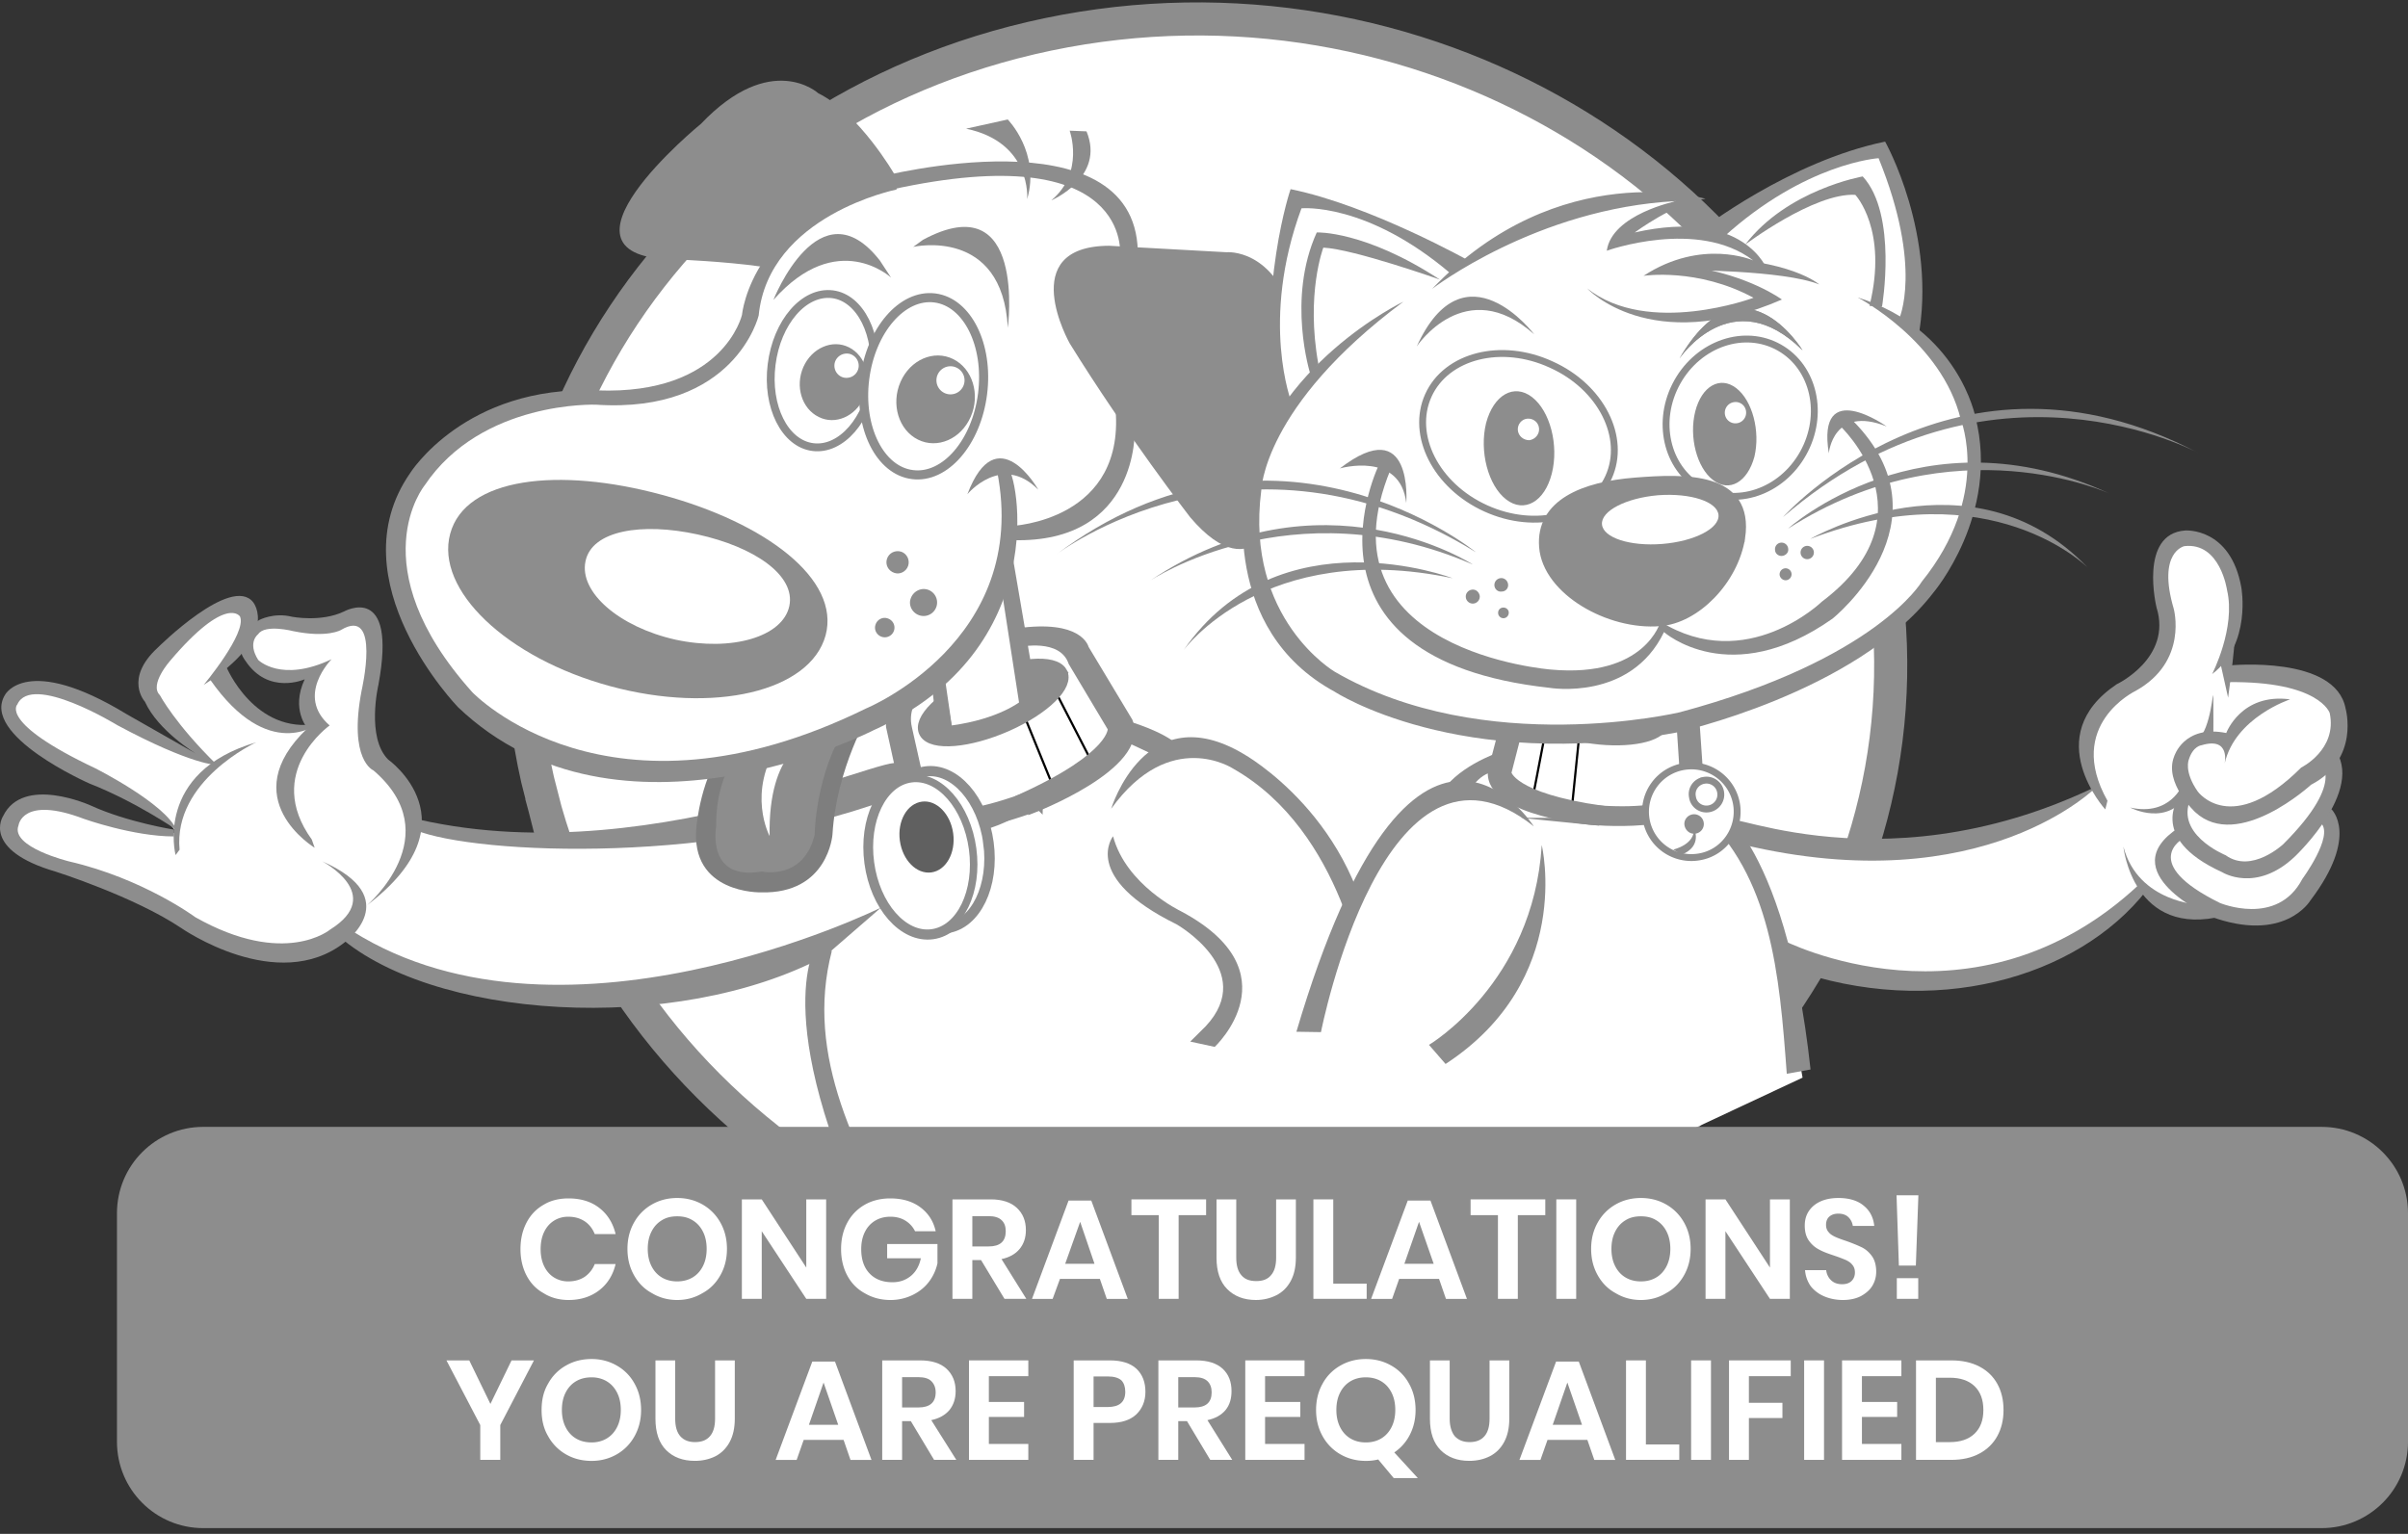 <svg xmlns="http://www.w3.org/2000/svg" width="350" height="223" viewBox="0 0 350 223"><rect x="0" y="0" width="350" height="223" fill="#333333" stroke="none"/><defs><clipPath id="27hwa"><path d="M148.38 93.345l.62 1.94 2.493 1.03 1.119 2.869-2.078 2.816-4.534 2.361-6.667 1.866-4.095.312-1.094-2.66 2.856-2.475-1.259-4.072-2.944 2.346-2.497 3.017 2.522 15.113 4.337 1.457 9.648-1.604 8.341-3.37 8.118-8.291-3.959-7-2.672-4.26-1.399-.978-5.975-1.462z"/></clipPath><clipPath id="27hwb"><path d="M221.52 100.505l-.943 1.179-1.205 4.316-1.602 6.915 8.93 4.963 7.907.785 8.576-1.046 3.313-2.313-1.622-13.432L242 99.935l-3.072-1.254-.207 2.319 3.188 2.83-.263 2.527-3.549.753-6.097.085-4.437-.842-2.472-1.906.235-2.71 1.83-1.485.07-1.808-1.006-.664z"/></clipPath><clipPath id="27hwc"><path d="M221.52 100.505l-.943 1.179-1.205 4.316-1.602 6.915 8.93 4.963 7.907.785 8.576-1.046 3.313-2.313-1.622-13.432L242 99.935l-3.072-1.254-.207 2.319 3.188 2.83-.263 2.527-3.549.753-6.097.085-4.437-.842-2.472-1.906.235-2.71 1.83-1.485.07-1.808-1.006-.664z"/></clipPath><clipPath id="27hwd"><path d="M236.722 93.938c.048-.148-.987.062-2.629.33-1.687.247-4.014.493-6.463.319l.149.97.782 9.815s4.117 1.772 10.213.843c0 0-.698-12.375-1.871-12.375-.059 0-.12.031-.181.098z"/></clipPath><clipPath id="27hwe"><path d="M17 163.83h333v58.334H17z"/></clipPath><clipPath id="27hwf"><path d="M0 222.168h350V1H0z"/></clipPath></defs><g><g><g><g><path fill="#fff" d="M79 115.435C66.308 65.53 99.278 16 152.686 4.88 206.095-6.275 259.714 25.136 272.45 75c12.736 49.945-20.232 99.44-73.642 110.593C145.401 196.75 91.782 165.34 79 115.435"/></g><g><path fill="none" stroke="#8d8d8d" stroke-miterlimit="20" stroke-width="4.81" d="M78.674 115.565C65.938 65.66 98.908 16.165 152.315 5c53.41-11.145 107.028 20.267 119.765 70.17 12.736 49.906-20.233 99.4-73.642 110.554C145 196.88 91.412 165.469 78.674 115.564z"/></g><g><path fill="#fff" d="M60.498 119.915c.033-2.23-.796-6.098-5.769-10.052l-1.067-4.263.633-5.825.423-5.538s1.282-6.325-4.48-4.686c0 0-3.763 1.352-7.456 1.07 0 0-6.253-1.487-7.315 2.379 0 0 .93 7.924 10.305 5 0 0-2.413 3.348-.28 7.607 0 0-8.662 2.919-13.927-7.235 0 0 7.096-8.883 2.833-10.302 0 0-6.748.36-12.067 10.664 0 0-1.132 3.766 7.326 11.43l-4.05-.991-13.148-7.094S4 97.255 1.663 102.512c0 0-1.663 2.986 9.028 8.801 0 0 11.868 4.895 15.067 9.865l-2.346-.425-10.512-2.195s-9.38-4.894-11.222 1.359c0 0-2.128 4.264 9.737 6.67l12.433 4.609s16.215 13.311 24.626 4.328c-.008.476.307.178 1.094-1.174l.17-.146c.518.852 16.682 14.118 42.34 10.468 0 0 21.433-4.17 30.03-7.996 0 0 4.094-8.06 3.663-14.595-.432-6.535.758-4.139.758-4.139l1.16-4.53s-42.36 14.375-67.19 6.503"/></g><g><path fill="#fff" d="M118.654 157.587l-.307-6.587-1.197-13.859L121.741 124l2.49-6.105 8.86-.267 2.909-.149 24.28-6.084 4.955-4.465 12.59 2.923 9.067 6.147 9.764 14.254.91 19.065L184 151.327l-35.345 1.973-15.124 3.07z"/></g><g><path fill="#8d8d8d" d="M48.63 135.552c13.565 12.712 49.573 15.054 71.298 3.448l8.123-7.05s-47.534 23.514-78.259 2.486z"/></g><g><path fill="#8d8d8d" d="M132.584 182.13c-8.06-14.505-15.666-28.566-11.678-43.875l-2.31-.715s-7.44 11.355 10.325 46.15z"/></g><g><path fill="#8d8d8d" d="M25.522 124.316s-3.167-12.033 11.716-16.396c0 0-12.08 5.549-11.137 15.614z"/></g><g><path fill="#8d8d8d" d="M28.493 109.569S23 106.29 21.055 102c0 0-3.055-3.291 1.84-7.81 0 0 10.744-10.715 13.917-6.616 0 0 3.946 4.865-7.208 12.001 0 0 6.324-7.575 5.28-9.943 0 0-1.956-3.222-10.149 6.425 0 0-3.08 3.462-1.505 4.999 0 0 2.25 4.235 8.316 10.157 0 0-3.546.092-14.476-5.774 0 0-12.477-7.659-14.55-3.028 0 0-2.732 2.64 11.313 9.277 0 0 10.167 5.111 11.812 8.95 0 0-5.935-4.097-12.645-6.727 0 0-15.928-6.994-12.26-12.911 0 0 3.166-6 17.653 2.82z"/></g><g><path fill="#8d8d8d" d="M45.738 123.25s-11.814-7.125-1.049-17.374c0 0-2.455-2.732-.403-7.115 0 0-5.286 2.359-8.623-2.707 0 0-2.663-3.126 2.02-5.915 0 0 2.095-1.139 4.767-.471 0 0 4.23.825 7.55-.768 0 0 7.799-4.367 5 10.667 0 0-1.79 7.628 1.403 10.844 0 0 12.87 9.085-3.042 21.183 0 0 11.948-10.146.914-19.594 0 0-3.662-1.452-1.713-11.613 0 0 2.851-12.277-2.992-8.805 0 0-1.957 1.196-6.924.182 0 0-4.118-1.072-5.115.43 0 0-1.632 1.175-.004 3.743 0 0 3.314 3.395 10.669-.095 0 0-5.293 5.285-.283 9.628 0 0-9.639 6.827-2.594 16.59z"/></g><g><path fill="#8d8d8d" d="M32.885 96.92s4.115 9.943 13.325 8.301c0 0-7.157 5.779-15.66-6.406z"/></g><g><path fill="#8d8d8d" d="M25.291 120.615s-6.767-1.068-12.034-3.477c0 0-9.91-4.537-12.82 1.537 0 0-3.193 4.883 7.678 8.055 0 0 11.382 3.61 18.225 8.191 0 0 13.972 9.76 23.761 2.079 0 0 8.899-6.418-3.287-11.787 0 0 9.3 4.841 1.186 9.922 0 0-6.596 5.563-19.606-1.785 0 0-7.55-5.611-18.32-8.107 0 0-8.617-2.088-7.383-5.243 0 0 .511-4.375 9.509-.95 0 0 7.14 2.55 13.064 2.554z"/></g><g><path fill="#8d8d8d" d="M60.35 120.672c8.812 3.618 45.125 5.174 70.988-5.315l-1.111-3.59c4.484-5.187-33.843 15.46-69.33 7.387z"/></g><g><path fill="#8d8d8d" d="M159 99.88l3 4.613s-15.856 25-30.691 13.618l-2.999-3.717L131 115l2.357 2.52s12.047 7.895 25.257-13.385l-1.24-2.747z"/></g><g><path fill="#fff" d="M149.26 92.3l5.976 1.462 1.398.978 2.673 4.26 3.958 7-8.117 8.292-8.34 3.37-9.65 1.603-4.336-1.458-2.522-15.112 2.496-3.018 2.945-2.345 1.259 4.07-2.856 2.477 1.094 2.66 4.095-.312L146 104.36l4.534-2.361 2.077-2.817-1.118-2.868-2.493-1.03-.622-1.94z"/></g></g><g><g/><g clip-path="url(#27hwa)"><path fill="none" stroke="#000" stroke-miterlimit="20" stroke-width=".32" d="M153.364 100.43v0l6.12 11.889v0l-5.6 4.038v0l-5.544-13.606v0z"/></g></g><g><g><path fill="#8d8d8d" d="M151.082 117.269s-16.74 6.731-19.137.449l-2.665-12.083s-.524-2.086 6.182-8.935l.391 1.71s-4.853 2.833-3.802 7.408l2.439 10.887s1.04 4.172 15.418-1.288c0 0 1.233.084 1.174 1.852"/></g><g><path fill="none" stroke="#8d8d8d" stroke-miterlimit="20" d="M151.082 117.269s-16.74 6.731-19.137.449l-2.665-12.083v0s-.524-2.086 6.182-8.935l.391 1.71v0s-4.853 2.833-3.802 7.408l2.439 10.887v0s1.04 4.172 15.418-1.288c0 0 1.233.084 1.174 1.852z"/></g><g><path fill="#8d8d8d" d="M154.349 97.712c-1.096-1.903-6.456-1.46-11.971.98-5.515 2.444-9.097 5.964-8 7.866 1.097 1.899 6.459 1.442 11.973-.984 5.514-2.443 9.097-5.96 7.998-7.862"/></g><g><path fill="none" stroke="#8d8d8d" stroke-miterlimit="20" stroke-width="1.54" d="M154.349 97.712c-1.096-1.903-6.456-1.46-11.971.98-5.515 2.444-9.097 5.964-8 7.866 1.097 1.899 6.459 1.442 11.973-.984 5.514-2.443 9.097-5.96 7.998-7.862z"/></g><g><path fill="#8d8d8d" d="M150 117.717s16.66-6.34 14.098-12.836l-6.375-10.61s-.723-3.639-9.793-2.39l.07 1.666s6.363-1.461 7.835 2.763l5.72 9.583s.567 3.853-13.223 10.107c0 0 .386.475 1.668 1.717"/></g><g><path fill="none" stroke="#8d8d8d" stroke-miterlimit="20" stroke-width="1.09" d="M150 117.717s16.66-6.34 14.098-12.836l-6.375-10.61v0s-.723-3.639-9.793-2.39l.07 1.666v0s6.363-1.461 7.835 2.763l5.72 9.583v0s.567 3.853-13.223 10.107c0 0 .386.475 1.668 1.717z"/></g><g><path fill="#fff" d="M146.38 90.747l1.998 11.187s-3.149 2.598-10.068 3.537c0 0-.73-4.471-1.31-7.413-.1-.346 3.147-2.384 9.396-11.728z"/></g><g><path fill="#d5d5d5" d="M143.508 122.536c-.84-6.19-4.845-10.757-8.948-10.2-4.1.558-6.744 6.029-5.904 12.22.839 6.19 4.843 10.758 8.946 10.199 4.101-.557 6.745-6.028 5.906-12.219"/></g><g><path fill="none" stroke="#8d8d8d" stroke-miterlimit="20" stroke-width=".8" d="M143.508 122.536c-.84-6.19-4.845-10.757-8.948-10.2-4.1.558-6.744 6.029-5.904 12.22.839 6.19 4.843 10.758 8.946 10.199 4.101-.557 6.745-6.028 5.906-12.219z"/></g><g><path fill="none" stroke="#8d8d8d" stroke-miterlimit="20" stroke-width="1.85" d="M143.508 122.536c-.84-6.19-4.845-10.757-8.948-10.2-4.1.558-6.744 6.029-5.904 12.22.839 6.19 4.843 10.758 8.946 10.199 4.101-.557 6.745-6.028 5.906-12.219z"/></g><g><path fill="#d5d5d5" d="M141.417 123.412c-.839-6.188-4.844-10.754-8.945-10.196-4.103.558-6.747 6.027-5.906 12.22.838 6.19 4.844 10.755 8.946 10.198 4.103-.556 6.747-6.028 5.905-12.222"/></g><g><path fill="none" stroke="#8d8d8d" stroke-miterlimit="20" stroke-width=".8" d="M141.417 123.412c-.839-6.188-4.844-10.754-8.945-10.196-4.103.558-6.747 6.027-5.906 12.22.838 6.19 4.844 10.755 8.946 10.198 4.103-.556 6.747-6.028 5.905-12.222z"/></g><g><path fill="none" stroke="#8d8d8d" stroke-miterlimit="20" stroke-width="1.85" d="M141.417 123.412c-.839-6.188-4.844-10.754-8.945-10.196-4.103.558-6.747 6.027-5.906 12.22.838 6.19 4.844 10.755 8.946 10.198 4.103-.556 6.747-6.028 5.905-12.222z"/></g><g><path fill="#e4e4e4" d="M136.708 121c-.386-2.824-2.434-4.893-4.576-4.603-2.132.292-3.565 2.83-3.132 5.674.339 2.84 2.385 4.929 4.527 4.615 2.142-.29 3.566-2.829 3.18-5.686"/></g><g><path fill="#fff" d="M143.46 122.547c-.84-6.19-4.848-10.758-8.949-10.201-4.101.556-6.746 6.027-5.905 12.218.838 6.188 4.844 10.758 8.947 10.2 4.103-.558 6.745-6.029 5.907-12.217"/></g><g><path fill="none" stroke="#8d8d8d" stroke-miterlimit="20" stroke-width=".8" d="M143.46 122.547c-.84-6.19-4.848-10.758-8.949-10.201-4.101.556-6.746 6.027-5.905 12.218.838 6.188 4.844 10.758 8.947 10.2 4.103-.558 6.745-6.029 5.907-12.217z"/></g><g><path fill="none" stroke="#8d8d8d" stroke-miterlimit="20" stroke-width="1.09" d="M143.46 122.547c-.84-6.19-4.848-10.758-8.949-10.201-4.101.556-6.746 6.027-5.905 12.218.838 6.188 4.844 10.758 8.947 10.2 4.103-.558 6.745-6.029 5.907-12.217z"/></g><g><path fill="#fff" d="M141.37 123.415c-.84-6.192-4.845-10.756-8.947-10.199-4.101.556-6.747 6.027-5.907 12.22.839 6.188 4.845 10.756 8.947 10.197 4.102-.557 6.746-6.027 5.907-12.218"/></g><g><path fill="none" stroke="#8d8d8d" stroke-miterlimit="20" stroke-width=".8" d="M141.37 123.415c-.84-6.192-4.845-10.756-8.947-10.199-4.101.556-6.747 6.027-5.907 12.22.839 6.188 4.845 10.756 8.947 10.197 4.102-.557 6.746-6.027 5.907-12.218z"/></g><g><path fill="none" stroke="#8d8d8d" stroke-miterlimit="20" stroke-width="1.09" d="M141.37 123.415c-.84-6.192-4.845-10.756-8.947-10.199-4.101.556-6.747 6.027-5.907 12.22.839 6.188 4.845 10.756 8.947 10.197 4.102-.557 6.746-6.027 5.907-12.218z"/></g><g><path fill="#606060" d="M138.546 121.162c-.385-2.838-2.432-4.905-4.546-4.615-2.168.29-3.593 2.832-3.207 5.671.386 2.842 2.435 4.91 4.577 4.617 2.14-.29 3.562-2.835 3.176-5.673"/></g><g><path fill="#8d8d8d" d="M147 79.84l3.611 21.09-2.372 1.994-2.719-17.609z"/></g><g><path fill="#8d8d8d" d="M136.166 90.55l2.334 16.035-2.33-.645-1.63-14.367z"/></g><g><path fill="#8d8d8d" d="M123.631 106.278L122.143 110l-2.32 9.358-2.56 5.642-3.263 2.772-6.332.055-4.282-2.527-.576-5.104 2.69-9.607 1.264-2.29 14.652-2.399z"/></g><g><path fill="#7e7e7e" d="M126.458 103.51s-4.88 8.07-5.458 17.806c0 0-.6 8.684-10.404 8.42 0 0-10.378.264-9.367-9.569 0 0 .6-7.445 4.456-12.167l2.968-.108s-4.653 3.59-4.559 12.285c0 0-1.479 7.947 6.613 6.527 0 0 6.06 1.37 7.703-5.332 0 0 .065-9.03 4.774-16.056z"/></g><g><path fill="#fff" d="M117.813 107.35s-6.206 1.528-5.948 14.198c0 0-3.414-6.312 1.396-13.548z"/></g><g><path fill="#fff" d="M152.843 75.618l4.432-.734 5.4-6.676.152-11.552 3.235-17.718-.68-2.44-2.899-5.166-4.42-4.019L147.88 24 136 25.389l-8.053 1.012-13.51 7.833-4.31 6.955-3.583 9.69-7.843 5.408-9.083 1.262L75 59.067l-10.618 6.594-6.722 9.727 1.63 13.373 7.867 12.1 12.382 8.406 21.809 2.599 16.897-3.972L133 101.417l7.263-9.818 5.535-5.8-.295-3.957 3.323-4.27z"/></g><g><path fill="#8d8d8d" d="M146.38 67.815c1.62 1 6.7 26.572-19.38 38.335 0 0-37 19.028-60.427-3.336 0 0-17.813-18.372-6.977-34.01 0 0 7.972-12.804 27.22-12.045 18.377.68 21.036-11 21.036-11s1.33-15.13 22.806-19.909l-.36 1.707s-18.58 3.724-20.025 18.314c0 0-3.407 14.305-23.653 12.964 0 0-16.62-.634-24.896 11.728 0 0-9.567 11.666 6.915 30.063 0 0 19.698 20.816 57.243 2.374 0 0 23.928-9.82 19.043-34.51 0 0 .393-1.334 1.456-.675"/></g><g><path fill="#8d8d8d" d="M147 76.471s17-.691 15.072-17.701l2.856 3.729s.635 16.501-17.696 16.034z"/></g><g><path fill="#8d8d8d" d="M165.194 36.07s3.272.838 1.59 5.44l-3.405.385s3.473-1.737-.579-4.7z"/></g><g><path fill="#8d8d8d" d="M178.278 36.672s6.938-.672 9.91 9.84c0 0 3.192 12.826-1.926 27.096 0 0-3.692 12.849-13.262 1.605 0 0-9.31-12.022-17.507-25.27 0 0-8.038-14.168 5.725-14.213z"/></g><g><path fill="#8d8d8d" d="M120 92.377c2.183-8.16-8.727-16.377-23.785-20.437-15.061-4.085-28.567-2.512-30.779 5.651-2.211 8.16 8.203 18.085 23.261 22.17 15.06 4.084 29.06.78 31.303-7.384"/></g><g><path fill="#fff" d="M114.727 88.11c.95-4.477-5.13-8.61-13.309-10.406-8.182-1.794-15.418-.57-16.317 3.903C84.15 86.087 90 91.167 98.197 93c8.182 1.758 15.581-.414 16.53-4.89"/></g><g><path fill="#8d8d8d" d="M130 25.332s-5.075-8.808-11.07-11.78c0 0-6.83-6.264-17.045 4.448 0 0-24.137 19.69-3.442 19.725 0 0 6.845.275 12.2 1.033 0 0 7.564-9.962 19.53-11.496z"/></g><g><path fill="#8d8d8d" d="M131 80.212c-.886-.28-1.8.182-2.08 1.034-.277.85.186 1.754 1.08 2.044.803.276 1.719-.184 2-1.035.276-.851-.186-1.764-1-2.043"/></g><g><path fill="#8d8d8d" d="M132.74 35.894s12.966-2.978 13.745 11.761c0 0 2.782-20.917-12.333-12.79z"/></g><g><path fill="#8d8d8d" d="M129.513 40.357s-7.804-7.254-17.103 3.25c0 0 6.697-16.974 15.48-5.727z"/></g><g><path fill="#8d8d8d" d="M134.855 85.728c-1.028-.337-2.138.272-2.477 1.272-.378 1 .224 2.121 1.253 2.458a1.962 1.962 0 0 0 2.477-1.254 1.962 1.962 0 0 0-1.253-2.476"/></g><g><path fill="#8d8d8d" d="M129 89.9c-.7-.24-1.497.164-1.739.902-.261.74.159 1.538.898 1.78a1.41 1.41 0 0 0 1.782-.9c.244-.741-.16-1.539-.941-1.783"/></g><g><path fill="#8d8d8d" d="M140.61 71.848s4.99-6.034 10.306-.65c0 0-6.008-10.676-10.306.65"/></g><g><path fill="#fff" d="M127 54.824c.745-6.137-1.95-11.53-6-12.045-4.13-.513-8.075 4.045-8.847 10.221-.774 6.102 1.917 11.495 6.009 12 4.094.52 8.037-4 8.838-10.176"/></g><g><path fill="none" stroke="#8d8d8d" stroke-miterlimit="20" stroke-width="1.14" d="M127 54.824c.745-6.137-1.95-11.53-6-12.045-4.13-.513-8.075 4.045-8.847 10.221-.774 6.102 1.917 11.495 6.009 12 4.094.52 8.037-4 8.838-10.176z"/></g><g><path fill="#8d8d8d" d="M116.764 53.367c1.236-2.798 4.236-4.082 6.628-2.871 2.438 1.21 3.423 4.504 2.202 7.254-1.224 2.798-4.192 4.083-6.594 2.872-2.472-1.21-3.457-4.459-2.236-7.255"/></g><g><path fill="#fff" d="M124.81 53.082a1.766 1.766 0 0 1-1.68 1.848c-.974.07-1.801-.706-1.848-1.68-.046-.974.718-1.802 1.718-1.848.936-.047 1.764.705 1.81 1.68"/></g><g><path fill="#fff" d="M142.818 57.241c.892-7.098-2.221-13.331-6.95-13.925-4.732-.595-9.29 4.684-10.185 11.774-.894 7.096 2.218 13.33 6.948 13.91 4.733.607 9.293-4.665 10.187-11.759"/></g><g><path fill="none" stroke="#8d8d8d" stroke-miterlimit="20" stroke-width="1.32" d="M142.818 57.241c.892-7.098-2.221-13.331-6.95-13.925-4.732-.595-9.29 4.684-10.185 11.774-.894 7.096 2.218 13.33 6.948 13.91 4.733.607 9.293-4.665 10.187-11.759z"/></g><g><path fill="#8d8d8d" d="M130.886 55.526c1.414-3.233 4.847-4.719 7.662-3.32 2.82 1.4 3.959 5.155 2.545 8.389-1.413 3.235-4.846 4.72-7.66 3.321-2.82-1.4-3.96-5.157-2.547-8.39"/></g><g><path fill="#fff" d="M140.192 55.194a2.041 2.041 0 1 1-4.08.195 2.041 2.041 0 1 1 4.08-.195"/></g><g><path fill="#8d8d8d" d="M127.78 25.722s37.086-9.58 37.599 10.775l-2.585.702s2.032-17.414-33.307-9.619z"/></g><g><path fill="#8d8d8d" d="M149.299 28.946S150 20.7 140.42 18.708l6.054-1.338s4.775 4.84 2.825 11.576"/></g><g><path fill="#8d8d8d" d="M152.81 29.129s7.879-3.348 5.114-10.032l-2.45-.097s2.209 6.051-2.664 10.129"/></g><g><path fill="#8d8d8d" d="M161.51 117.58s4.966-16.444 19.224-7.977c0 0 16.916 9.397 18.955 30.201L198.276 143s-2.886-22.072-19.007-31.235c0 0-9.18-6.098-17.759 5.815"/></g><g><path fill="#8d8d8d" d="M161.782 121.58s-4.73 5.943 9.218 12.794c0 0 11.837 6.718 4.24 14.834L173 151.43l3.558.77s11.694-10.898-4.936-19.735c0 0-7.936-3.771-9.84-10.885"/></g><g><path fill="#7c7c7c" d="M210.54 152.888S222.298 141 222.339 136.72c0 0-.078 19.489 6.913 23.866l-14.891-2.907z"/></g><g><path fill="#fff" d="M192.06 139.928l2.739-5.095 5.412-11.072 9.473-7.906 4.638-3.453 3.735-1.252 5.354 6.276 11.114 1.141L246 114.735l8.253 9.587L259 135.715l.805 8.483L262 156.672l-17.574 8.228-38.802.984-8.961-10.549z"/></g><g><path fill="#fff" d="M252.11 120.49s31.01 8.264 52.222-5.824c0 0-5.332-8.75 8.042-16.221 0 0 5.28-5.366 1.753-13.59 0 0-1.244-11.611 8.22-4.41 0 0 3.854 5.38 1.004 15.074l.376 2.481s17.995-1.83 15.431 10.611L338 110.307s4.81-.217-.177 8.784c0 0 3.324 5.207-6.277 13.909 0 0-7.448.218-9.765-.828 0 0-5.835 2.531-10.855-3.816 0 0-2.926 8.186-22.33 14.285 0 0-20.865-.721-28.878-2.918 0 0-.625-7.445-4.259-11.945-1.882-2.334-1.091-2.98-1.091-2.98z"/></g><g><path fill="#8d8d8d" d="M252 119.92c-4.878-4.181 20 10.293 52.899-5.68 0 0-16.365 16.975-51.697 8.527z"/></g><g><path fill="#8d8d8d" d="M306 117.677s-9.638-10.592 1.646-18.19c0 0 8.107-3.809 5.8-11.182 0 0-2.608-10.695 4.163-11.18 0 0 6.592-.509 8.164 8.269 0 0 1.524 8.25-4.242 12.606 0 0 3.469-6.723 2.165-12.222 0 0-.984-6.974-6.194-6.378 0 0-3.982.809-1.56 9.074 0 0 2.177 7.704-5.549 11.979 0 0-10.298 4.918-4.073 15.966z"/></g><g><path fill="#8d8d8d" d="M324.59 92.407c.783-1.974-.738 9.021-.738 9.021l-1.162-5.203z"/></g><g><path fill="#8d8d8d" d="M324.152 96.736s15.323-1.49 16.775 6.264c0 0 2.124 7.372-5.016 11.09 0-.001-10.607 9.728-16.837 3.985 0 0-4.579-4.257-3.074-8.075 0 0 1.39-4.683 7.585-3.432 0 0 2.158-5.847 9.281-4.892 0 0-7.99 2.612-9.515 9.324 0 0 .879-3.92-3.351-2.657 0 0-1.237.096-1.853 2.077 0 0-.764 1.714 1.296 4.658 0 0 4.837 6.698 15.033-3.486 0 0 5.27-2.592 4.144-7.931 0 0-1.454-4.661-14.79-4.489z"/></g><g><path fill="#8d8d8d" d="M321.702 101.328c-.036-1.6-.298 4.672-2.272 6.228l2.277-.445s.03-4.184-.005-5.783"/></g><g><path fill="#8d8d8d" d="M317.263 114s-1.765 4.727-7.653 3.405c0 0 5.618 2.988 8.504-2.219z"/></g><g><path fill="#8d8d8d" d="M317 115.485s-5.279 6.199 6 11.324c0 0 4.89 3.09 10.567-2.29 0 0 11.146-10.519 5.086-16.369l-1.727 2.456s4.597 2.475-5.065 12.131c0 0-4.601 4.322-8.37 1.597 0 0-7.894-3.19-4.834-8.717z"/></g><g><path fill="#8d8d8d" d="M338.858 117.63s4.142 3.798-3.053 13.295c0 0-3.72 6.304-14.576 2.3 0 0-14.442-6.454-4.54-12.908l.614 1.6s-6.489 3.519 5.357 9.357c0 0 8.34 3.518 11.987-3.498 0 0 4.567-6.189 2.728-8.092z"/></g><g><path fill="#8d8d8d" d="M319.809 131.544s-9.028-.268-11.179-8.464c0 0 1.37 13.478 14.668 10.048L321 131.371z"/></g><g><path fill="#8d8d8d" d="M312 129.45c-10.114 12.9-31.193 18.686-51.703 11.43l-1.217-4.223s27.759 14.408 51.8-8.027z"/></g><g><path fill="#8d8d8d" d="M259.705 156.112c-1.073-14.617-2.264-28.687-12.625-38.112l1.36-1.6s10.997 4.787 14.722 39.088z"/></g><g><path fill="#8d8d8d" d="M218.766 109.05s-5.517 1.648-8.516 5.173l3.514.489s2.122-3.645 5.137-2.151z"/></g><g><path fill="#fff" d="M226.21 97.78l-4.7 2.726-.942 1.178-1.205 4.316-1.603 6.915 8.93 4.963 7.908.785 8.575-1.046 3.313-2.313-1.622-13.432L242 99.935l-3.082-1.255-.207 2.32 3.188 2.83-.262 2.526-3.55.755-6.087.084-4.447-.841-2.472-1.907.235-2.71 1.83-1.485.071-1.808z"/></g></g><g><g><g/><g clip-path="url(#27hwb)"><path fill="#fff" d="M224.76 105.7l-2.23 11.598 5.752 2.029 1.312-12.91z"/></g></g><g><g/><g clip-path="url(#27hwc)"><path fill="none" stroke="#000" stroke-miterlimit="20" stroke-width=".32" d="M224.76 105.7v0l-2.23 11.598v0l5.752 2.029v0l1.312-12.91v0z"/></g></g></g><g><g><path fill="#8d8d8d" d="M225.77 93.729l.951 11.663 2.195 1.369-1.545-13.701z"/></g><g><path fill="#8d8d8d" d="M225.77 93.729l.951 11.663 2.195 1.369-1.545-13.701z"/></g><g><path fill="none" stroke="#8d8d8d" stroke-miterlimit="20" stroke-width=".96" d="M225.77 93.729v0l.951 11.663v0l2.195 1.369v0L227.37 93.06v0z"/></g><g><path fill="#8d8d8d" d="M236.88 93l2.01 14.207 1.817-1.126-2.195-12.579z"/></g><g><path fill="#8d8d8d" d="M230.882 119.396S246.752 121 247.213 115l-.746-10.887s.176-3.364-7.467-6.033l.094 1.545s5.61 1.375 5.068 5.375l.643 9.792s.195 3.79-13.386 2.743c0 0-1.026.38-.537 1.861"/></g><g><path fill="none" stroke="#8d8d8d" stroke-miterlimit="20" d="M230.882 119.396S246.752 121 247.213 115l-.746-10.887v0s.176-3.364-7.467-6.033l.094 1.545v0s5.61 1.375 5.068 5.375l.643 9.792v0s.195 3.79-13.386 2.743c0 0-1.026.38-.537 1.861z"/></g><g><path fill="#8d8d8d" d="M222.786 103c.46-1.918 5.109-2.879 10.393-2.184 5.28.696 9.19 2.788 8.735 4.673-.457 1.883-5.11 2.846-10.39 2.149-5.281-.696-9.193-2.79-8.738-4.638"/></g><g><path fill="none" stroke="#8d8d8d" stroke-miterlimit="20" d="M222.786 103c.46-1.918 5.109-2.879 10.393-2.184 5.28.696 9.19 2.788 8.735 4.673-.457 1.883-5.11 2.846-10.39 2.149-5.281-.696-9.193-2.79-8.738-4.638z"/></g><g><path fill="#8d8d8d" d="M231.928 119.493s-15.719-1.22-15.164-7.366l2.765-10.572s-.303-3.263 7.703-4.465l.373 1.427s-5.773.351-5.97 4.295l-2.46 9.544s.472 3.403 13.721 5.286c0 0-.213.486-.968 1.85"/></g><g><path fill="none" stroke="#8d8d8d" stroke-miterlimit="20" d="M231.928 119.493s-15.719-1.22-15.164-7.366l2.765-10.572v0s-.303-3.263 7.703-4.465l.373 1.427v0s-5.773.351-5.97 4.295l-2.46 9.544v0s.472 3.403 13.721 5.286c0 0-.213.486-.968 1.85z"/></g><g><path fill="#e6e6e6" d="M227.779 95.558l.782 9.815s4.117 1.77 10.213.842c0 0-.774-13.655-2.052-12.277.098-.3-4.26.992-9.092.65z"/></g></g><g><g/><g clip-path="url(#27hwd)"><path fill="#c3c3c3" d="M219.61 95.91s10.622 6.516 26.89.339L236.398 85.87l-7.724 2.615z"/></g></g><g><g><path fill="#8d8d8d" d="M192 150.056s9.216-47.194 30.937-29.915c0 0-17.516-27.583-34.507 29.859z"/></g><g><path fill="#fff" d="M252.403 116.899c.597 3.627-1.823 7.101-5.456 7.685a6.663 6.663 0 1 1 5.456-7.685"/></g><g><path fill="none" stroke="#8d8d8d" stroke-miterlimit="20" d="M252.403 116.899c.597 3.627-1.823 7.101-5.456 7.685a6.663 6.663 0 1 1 5.456-7.685z"/></g><g><path fill="#fff" d="M250.09 115.168a2.1 2.1 0 0 1-1.717 2.422c-1.144.195-2.229-.59-2.373-1.718-.246-1.143.526-2.227 1.668-2.422a2.081 2.081 0 0 1 2.422 1.718"/></g><g><path fill="none" stroke="#8d8d8d" stroke-miterlimit="20" d="M250.09 115.168a2.1 2.1 0 0 1-1.717 2.422c-1.144.195-2.229-.59-2.373-1.718-.246-1.143.526-2.227 1.668-2.422a2.081 2.081 0 0 1 2.422 1.718z"/></g><g><path fill="#8d8d8d" d="M247.63 119.558a1.416 1.416 0 0 1-1.158 1.635c-.77.13-1.472-.39-1.631-1.193-.132-.739.384-1.468 1.159-1.6.769-.13 1.5.387 1.63 1.158"/></g><g><path fill="#8d8d8d" d="M243.21 123.509s3.207-.697 2.996-3.129c0 0 1.359 2.62-1.807 3.885z"/></g><g><path fill="#fff" d="M186.114 60.107S183.446 41.293 188.546 29c0 0 10.306 1 23.454 9.627 0 0 17.82-11.522 32.7-9.991 0 0-7.482 3.574-9.077 6.29 0 0 8.377-1.926 13.01-.78 0 0 10.61-9.78 24.528-12.146 0 0 6 7 4.232 25.383 0 0 12.061 10.04 8.701 24.676 0 0-3.003 25.611-42.44 32.644 0 0-52.805 8.23-60.423-19.123 0 0-5.231-9.813 2.883-25.473"/></g><g><path fill="#fff" d="M253.46 36.22s4.969-7.516 16.802-8.46c0 0 4.672 3.38 2.623 16.617 0 0-9.643-4.02-16.01-5.128 0 0-1.371-1.77-3.415-3.028"/></g><g><path fill="#fff" d="M190.786 53.78s-1.687-14.623 1.36-18.62c0 0 6.245.407 17.136 5.492 0 0-9.22 4.49-16.342 12.568l-2.183 1.855z"/></g><g><path fill="#8d8d8d" d="M204 43.848S184.768 53 181 71.51c0 0-3.838 19.919 13 29.059 0 0 18 11.763 49.607 5.942 0 0 26.143-5.713 37.393-20.334 0 0 9.717-11.389 6.127-25.534 0 0-2.45-12.814-17.127-17.404 0 0 12.229 6.338 15 17.76 0 0 4.459 11-5.672 23.566 0 0-6.604 11.336-35.183 18.99 0 0-28.393 6.733-50.145-5.896 0 0-13.072-7.66-10.679-26.333 0 0 .188-12.247 20.679-27.48"/></g><g><path fill="#8d8d8d" d="M208.16 42s15.182-11.726 35.485-12.763c0 0-9.36 1.912-10.101 7.214 0 0 13.213-4.745 21.277 1.408 0 0-7.448-3.29-15.937 2.242 0 0 7.864-1.21 15.983 3.19 0 0-15.272 5.709-24.186-1.369 0 0 9.142 9.949 28.319 1.625 0 0-4.781-3.547-13.233-4.77 0 0 5.535-1.22 11.106.471 0 0-3.246-9.06-19.267-5.451 0 0 5.864-4.352 10.286-4.9 0 0-21.276-6.261-39.732 13.103"/></g><g><path fill="#8d8d8d" d="M213.67 38s-14.438-8.128-26.084-10.5c0 0-4.74 13.582-2.528 33.987l2.679-2.933s-4.637-11.862 1.43-28.267c0 0 9.44-.948 21.732 9.527z"/></g><g><path fill="#8d8d8d" d="M247.28 33.406S260.076 23.452 274 20.59c0 0 7.64 13.567 4.775 28.747L276 46.449S279.568 39 273.05 23c0 0-10.629.653-22.576 11.51z"/></g><g><path fill="#8d8d8d" d="M244.45 39.26s14.755-.013 19.974 2.094c0 0-4.184-3.742-17.01-3.884z"/></g><g><path fill="#8d8d8d" d="M190.439 54.319s-3.439-10.855.951-20.527c0 0 6.966-.299 17.891 6.855 0 0-12.52-4.435-16.936-4.647 0 0-2.574 6.722-.722 16.931z"/></g><g><path fill="#8d8d8d" d="M273.55 44.583s2.296-13.386-2.806-18.933c0 0-10.98 1.912-17.074 9.906 0 0 10.014-7.556 15.994-7.231 0 0 4.803 5.053 2.064 16.144z"/></g><g><path fill="#8d8d8d" d="M205.92 50.365S213 39.705 223 48.612c0 0-10.138-13.431-17.08 1.753"/></g><g><path fill="#8d8d8d" d="M244.12 52.106s7.636-11.354 17.88-1.171c0 0-8.774-14.441-17.88 1.17"/></g><g><path fill="#8d8d8d" d="M244.12 52.106s7.636-11.354 17.88-1.171c0 0-8.774-14.441-17.88 1.17"/></g><g><path fill="#fff" d="M207.7 66.149s-6.8-13.02-12.95 1.955c0 0 4.358-2.563 6.364-.104 0 0-5.014 11.762-.168 17.33 0 0 4.28 11.437 19.238 12.314 0 0 14.523 5.18 21.505-6.25 0 0 9.234 7.03 20.653-.742 0 0 15.658-9.539 10.307-21.652l-3.96-7.462s1.416-1.717 5.541.462c4.125 2.261-.1-.38-.1-.38s-2.997-9.986-10.13-4.235c0 0 3.256 18.615-23.294 15.19l-3.355.138S215.696 82 207.7 66.149"/></g><g><path fill="#fff" d="M207.612 57.48c2.627-5.786 10.622-7.813 17.854-4.48 7.234 3.24 10.965 10.595 8.337 16.381-2.63 5.786-10.625 7.815-17.856 4.527-7.233-3.285-10.947-10.642-8.335-16.427"/></g><g><path fill="none" stroke="#8d8d8d" stroke-miterlimit="20" d="M207.612 57.48c2.627-5.786 10.622-7.813 17.854-4.48 7.234 3.24 10.965 10.595 8.337 16.381-2.63 5.786-10.625 7.815-17.856 4.527-7.233-3.285-10.947-10.642-8.335-16.427z"/></g><g><path fill="#fff" d="M247.24 70.92c-5.05-2.862-6.595-9.749-3.45-15.377 3.147-5.627 9.793-7.87 14.842-5.01 5.054 2.864 6.594 9.747 3.449 15.377-3.143 5.63-9.79 7.871-14.842 5.01"/></g><g><path fill="none" stroke="#8d8d8d" stroke-miterlimit="20" d="M247.24 70.92c-5.05-2.862-6.595-9.749-3.45-15.377 3.147-5.627 9.793-7.87 14.842-5.01 5.054 2.864 6.594 9.747 3.449 15.377-3.143 5.63-9.79 7.871-14.842 5.01z"/></g><g><path fill="#8d8d8d" d="M246.4 59.823c.936-3.692 3.6-5.213 5.963-3.395 2.36 1.816 3.516 6.283 2.637 9.978-1 3.694-3.654 5.212-6 3.396-2.372-1.802-3.528-6.286-2.6-9.979"/></g><g><path fill="#8d8d8d" d="M216 61.512c1.089-4.109 4.056-5.8 6.683-3.779 2.624 2.024 3.913 6.995 2.874 11.105-1.037 4.112-4.005 5.802-6.63 3.78-2.629-2.023-3.927-6.994-2.927-11.106"/></g><g><path fill="#8d8d8d" d="M253 78.141c-1 6.277-6.558 11.859-11.724 12.23-7.38.629-16.405-4.526-16.908-10.851-.505-6.325 5.877-8.83 13.255-9.42 7.377-.588 16.654-.877 15.377 8.041"/></g><g><path fill="none" stroke="#8d8d8d" stroke-miterlimit="20" stroke-width="1.32" d="M253 78.141c-1 6.277-6.558 11.859-11.724 12.23-7.38.629-16.405-4.526-16.908-10.851-.505-6.325 5.877-8.83 13.255-9.42 7.377-.588 16.654-.877 15.377 8.041z"/></g><g><path fill="#fff" d="M249.783 74.876c.155 1.949-3.51 3.83-8.188 4.205-4.679.372-8.595-.904-8.75-2.853-.158-1.948 3.51-3.83 8.155-4.228 4.709-.349 8.626.928 8.783 2.876"/></g><g><path fill="#fff" d="M223.701 62.284c.071.853-.567 1.601-1.417 1.716-.853 0-1.6-.616-1.67-1.468-.065-.853.57-1.599 1.386-1.667.888-.069 1.635.568 1.701 1.42"/></g><g><path fill="#fff" d="M253.793 59.875a1.547 1.547 0 0 1-1.42 1.666 1.532 1.532 0 0 1-1.669-1.419c-.063-.852.571-1.599 1.423-1.667a1.521 1.521 0 0 1 1.666 1.42"/></g><g><path fill="#8d8d8d" d="M215.08 86.655a1.02 1.02 0 0 1-.934 1.094 1.019 1.019 0 0 1-1.093-.933c-.053-.56.375-1.048.947-1.093.544-.046 1 .371 1.08.932"/></g><g><path fill="#8d8d8d" d="M219.203 85a.925.925 0 0 1-.916 1c-.547.087-1.03-.324-1.074-.872a.998.998 0 0 1 .916-1.075c.548-.053 1.028.366 1.074.947"/></g><g><path fill="#8d8d8d" d="M219.295 89c.033.469-.295.841-.71.876a.774.774 0 0 1-.832-.712c-.035-.427.247-.8.708-.831.428-.035.8.281.834.667"/></g><g><path fill="#8d8d8d" d="M259.913 79.78c.087.533-.354 1-.913 1.042-.507.043-1-.356-1-.89a.942.942 0 0 1 .87-1.039.968.968 0 0 1 1.043.887"/></g><g><path fill="#8d8d8d" d="M260.4 83.422c.037.479-.32.9-.8.937-.48.04-.898-.359-.937-.8a.884.884 0 0 1 .8-.936.872.872 0 0 1 .937.799"/></g><g><path fill="#8d8d8d" d="M263.642 80.25a.967.967 0 1 1-1.929.155.967.967 0 0 1 1.929-.155"/></g><g><path fill="#8d8d8d" d="M194.75 68.1s8.779-2.55 9.65 5.04c0 0 1.05-13.291-9.65-5.04"/></g><g><path fill="#8d8d8d" d="M265.816 65.903s.602-7.023 8.409-3.903c0 0-10.225-7.292-8.409 3.903"/></g><g><path fill="#8d8d8d" d="M241.35 90.38s-2.19 8.203-15.882 6.967c0 0-34.249-2.574-23.357-29.074l-1.621-.841S186.44 95.736 225.228 100c0 0 11.772 2 16.632-8.106 0 0 9.615 8.553 24.501-1.957 0 0 17.523-14.02 2.947-28.777l-1.885.732s14.046 12.99-2.617 25.582c0 0-10.992 10.65-23.456 2.906"/></g><g><path fill="#8d8d8d" d="M259.16 75.177s24.947-28.01 60.421-9.292c0 0-30.45-16.597-60.421 9.292"/></g><g><path fill="#8d8d8d" d="M259.88 76.865s19.558-17.678 46.777-5.093c0 0-22.58-10.431-46.777 5.093"/></g><g><path fill="#8d8d8d" d="M263.11 78.353s23.384-13.519 40.329 4.157c0 0-14.143-14.209-40.329-4.157"/></g><g><path fill="#8d8d8d" d="M214.528 80.29s-29.076-23.696-61.128.415c0 0 27.43-21.218 61.128-.415"/></g><g><path fill="#8d8d8d" d="M214.08 82.074s-22.08-14.35-46.99 2.392c0 0 20.637-13.88 46.99-2.392"/></g><g><path fill="#8d8d8d" d="M211.137 84.064S185.905 74.429 172 94.568c0 0 11.69-16.273 39.137-10.504"/></g><g><path fill="#8d8d8d" d="M164.1 104.88s4.9 1.398 7.07 3.408l-3.696 1.35-4.084-1.92z"/></g><g><path fill="#8d8d8d" d="M207.7 151.909s15.164-8.984 16.391-29.049c0 0 4.725 19.602-13.979 31.826z"/></g><g><g/><g clip-path="url(#27hwe)"><path fill="#8d8d8d" d="M17 176.389c0-6.938 5.603-12.559 12.538-12.559h307.907c6.935 0 12.555 5.621 12.555 12.559v33.217c0 6.936-5.62 12.558-12.555 12.558H29.538c-6.935 0-12.538-5.622-12.538-12.558z"/></g></g><g><path fill="#fff" d="M77.61 197.78l-4.895 9.402v5.06h-2.909v-5.06l-4.916-9.402h3.318l3.073 6.329 3.073-6.329z"/></g><g><path fill="#fff" d="M89.628 198.522a6.65 6.65 0 0 1 2.601 2.632c.635 1.127.953 2.4.953 3.846 0 1.395-.318 2.672-.953 3.805a6.807 6.807 0 0 1-2.601 2.643c-1.1.628-2.325.942-3.628.942-1.401 0-2.627-.314-3.726-.942a6.808 6.808 0 0 1-2.602-2.643c-.672-1.133-.952-2.41-.952-3.805 0-1.445.28-2.719.952-3.846a6.651 6.651 0 0 1 2.602-2.632c1.099-.627 2.325-.942 3.726-.942 1.303 0 2.528.315 3.628.942m-5.91 2.294c-.642.383-1.143.932-1.506 1.65-.362.716-.542 1.534-.542 2.534 0 .93.18 1.767.542 2.484.363.718.864 1.267 1.506 1.649.642.383 1.386.573 2.282.573.797 0 1.542-.19 2.184-.573.641-.382 1.143-.931 1.505-1.649.362-.717.543-1.553.543-2.484 0-1-.18-1.818-.543-2.535-.362-.717-.864-1.266-1.505-1.649-.642-.381-1.387-.573-2.184-.573-.896 0-1.64.192-2.282.573"/></g><g><path fill="#fff" d="M98.138 197.78v8.48c0 1.134.248 1.984.747 2.55.499.568 1.22.85 2.115.85 1 0 1.688-.282 2.187-.85.498-.566.748-1.416.748-2.55v-8.48h2.867v8.48c0 1.34-.25 2.469-.747 3.39-.5.921-1.188 1.608-2.055 2.059-.895.45-1.896.676-3 .676-1.75 0-3.136-.519-4.173-1.557-1.038-1.038-1.557-2.56-1.557-4.568v-8.48z"/></g><g><path fill="#fff" d="M122.613 209.339h-5.797l-1.024 2.909h-3.052l5.326-14.298h3.298l5.305 14.298h-3.052zm-.778-2.192l-2.13-6.147-2.13 6.147z"/></g><g><path fill="#fff" d="M135.768 212.242l-3.38-5.633h-1.27v5.633h-2.888V197.78h5.51c1.68 0 2.96.41 3.84 1.22.882.828 1.322 1.907 1.322 3.245 0 1.093-.304 2.008-.902 2.755-.617.728-1.494 1.22-2.642 1.466l3.642 5.776zm-4.65-7.62h2.376c1.652 0 2.506-.73 2.506-2.192 0-.696-.229-1.239-.631-1.629-.369-.389-1.028-.583-1.875-.583h-2.376z"/></g><g><path fill="#fff" d="M143.728 200.074v3.749h5.121V206h-5.12v3.927h5.735v2.315h-8.624V197.78h8.624v2.294z"/></g><g><path fill="#fff" d="M158.949 206.874v5.367h-2.889V197.78h5.264c1.676 0 2.995.409 3.862 1.22.867.828 1.3 1.941 1.3 3.348 0 1.38-.486 2.478-1.341 3.298-.895.82-2.145 1.228-3.82 1.228zm4.051-6.186c-.433-.382-1.082-.574-2-.574h-2.051v4.445H161c1.71 0 2.557-.736 2.557-2.211 0-.724-.197-1.277-.557-1.66z"/></g><g><path fill="#fff" d="M175.907 212.242l-3.38-5.633h-1.269v5.633h-2.888V197.78h5.51c1.68 0 2.96.41 3.84 1.22.882.828 1.28 1.907 1.28 3.245 0 1.093-.262 2.008-.87 2.755-.608.728-1.485 1.22-2.632 1.466l3.605 5.776zm-4.649-7.62h2.376c1.651 0 2.478-.73 2.478-2.192 0-.696-.201-1.239-.604-1.629-.403-.389-1.027-.583-1.874-.583h-2.376z"/></g><g><path fill="#fff" d="M183.878 200.074v3.749H189V206h-5.122v3.927h5.736v2.315H181V197.78h8.614v2.294z"/></g><g><path fill="#fff" d="M202.576 214.889l-2.253-2.704a7.455 7.455 0 0 1-1.803.205c-1.351 0-2.577-.315-3.676-.942a6.82 6.82 0 0 1-2.602-2.643c-.635-1.133-.952-2.41-.952-3.805 0-1.445.317-2.719.952-3.846a6.653 6.653 0 0 1 2.602-2.632c1.099-.627 2.325-.942 3.676-.942 1.353 0 2.578.315 3.678.942a6.645 6.645 0 0 1 2.6 2.632c.636 1.127.954 2.4.954 3.846 0 1.3-.274 2.498-.82 3.57a6.798 6.798 0 0 1-2.273 2.59l3.42 3.729zm-6.288-5.756c.642.382 1.386.573 2.232.573.847 0 1.591-.191 2.234-.573.641-.383 1.143-.932 1.505-1.65.361-.716.543-1.552.543-2.483 0-1-.182-1.818-.543-2.535-.362-.717-.864-1.266-1.505-1.649-.643-.382-1.387-.573-2.234-.573-.846 0-1.59.19-2.232.573-.642.383-1.144.932-1.506 1.65-.362.716-.542 1.534-.542 2.534 0 .93.18 1.767.542 2.484.362.717.864 1.266 1.506 1.649z"/></g><g><path fill="#fff" d="M210.708 197.78v8.48c0 1.134.292 1.984.747 2.55.545.568 1.22.85 2.162.85.928 0 1.642-.282 2.14-.85.499-.566.748-1.416.748-2.55v-8.48h2.868v8.48c0 1.34-.25 2.469-.748 3.39-.498.921-1.188 1.608-2.07 2.059-.88.45-1.88.676-3 .676-1.735 0-3.12-.519-4.158-1.557-1.038-1.038-1.557-2.56-1.557-4.568v-8.48z"/></g><g><path fill="#fff" d="M230.723 209.339h-5.796l-1.025 2.909h-3.052l5.327-14.298h3.297l5.305 14.298h-3.051zm-.778-2.192l-2.13-6.147-2.13 6.147z"/></g><g><path fill="#fff" d="M239.228 210h4.855v2.24h-7.743v-14.46h2.888z"/></g><g/><g clip-path="url(#27hwf)"><path fill="#fff" d="M245.8 212.242h2.888V197.78H245.8z"/></g><g clip-path="url(#27hwf)"><path fill="#fff" d="M260.282 197.78v2.294h-6.083v3.872h4.875v2.212H254.2v6.084h-2.889V197.78z"/></g><g clip-path="url(#27hwf)"><path fill="#fff" d="M262.23 212.242h2.888V197.78h-2.888z"/></g><g clip-path="url(#27hwf)"><path fill="#fff" d="M270.628 200.074v3.749h5.121V206h-5.12v3.927h5.735v2.315h-8.624V197.78h8.624v2.294z"/></g><g clip-path="url(#27hwf)"><path fill="#fff" d="M290.31 208.78c-.602 1.093-1.472 1.943-2.612 2.55-1.14.608-2.496.912-4.066.912h-5.142V197.78h5.142c1.57 0 2.926.298 4.066.891 1.14.595 2.01 1.434 2.611 2.52.602 1.085.901 2.352.901 3.809 0 1.424-.3 2.688-.9 3.78m-3.31-.348c.855-.82 1.281-1.967 1.281-3.432 0-1.498-.426-2.651-1.281-3.471-.853-.82-2.057-1.23-3.614-1.23h-2.008v9.362h2.008c1.557 0 2.761-.41 3.614-1.23"/></g><g clip-path="url(#27hwf)"><path fill="#fff" d="M87.121 175.623c1.188.929 1.973 2.192 2.356 3.79h-3.032c-.315-.779-.803-1.413-1.445-1.844-.682-.45-1.478-.677-2.406-.677-.764 0-1.454.192-2.069.574-.614.383-1.093.929-1.434 1.64-.341.709-.512 1.542-.512 2.498 0 .942.17 1.77.512 2.478.341.71.82 1.257 1.434 1.64a3.84 3.84 0 0 0 2.069.573c.928 0 1.724-.225 2.406-.676a4.059 4.059 0 0 0 1.445-1.844h3.032c-.383 1.598-1.168 2.862-2.356 3.79-1.188.93-2.683 1.435-4.486 1.435-1.38 0-2.635-.352-3.635-1-1.08-.596-1.9-1.466-2.48-2.586-.58-1.12-.87-2.414-.87-3.81 0-1.434.29-2.71.87-3.831.58-1.12 1.396-1.99 2.48-2.611 1-.621 2.242-.932 3.635-.932 1.803 0 3.298.464 4.486 1.393"/></g><g clip-path="url(#27hwf)"><path fill="#fff" d="M102.108 175.112a6.835 6.835 0 0 1 2.601 2.632c.635 1.127.953 2.4.953 3.821 0 1.435-.318 2.697-.953 3.83-.635 1.134-1.502 2.015-2.601 2.605-1.108.666-2.325 1-3.677 1-1.352 0-2.578-.334-3.677-1-1.1-.59-1.967-1.47-2.601-2.605-.635-1.133-.953-2.395-.953-3.83 0-1.42.318-2.694.953-3.82a6.835 6.835 0 0 1 2.601-2.633c1.099-.627 2.325-.942 3.677-.942 1.352 0 2.569.315 3.677.942m-5.91 2.294c-.642.383-1.143.932-1.505 1.65-.363.716-.543 1.553-.543 2.51 0 .955.18 1.791.543 2.508.362.718.863 1.267 1.505 1.649.642.382 1.386.573 2.233.573.846 0 1.569-.19 2.233-.573.641-.382 1.143-.931 1.505-1.65.362-.716.543-1.552.543-2.508s-.18-1.793-.543-2.51c-.362-.717-.864-1.266-1.505-1.649-.664-.406-1.387-.573-2.233-.573-.847 0-1.591.167-2.233.573"/></g><g clip-path="url(#27hwf)"><path fill="#fff" d="M120.08 188.832h-2.889L110.718 179v9.832h-2.888V174.37h2.888l6.473 9.914v-9.914h2.888z"/></g><g clip-path="url(#27hwf)"><path fill="#fff" d="M133.782 175.53c1.16.868 1.905 2.039 2.218 3.47h-3a3.72 3.72 0 0 0-1.379-1.523c-.621-.39-1.355-.585-2.202-.585-.833 0-1.57.192-2.212.574-.642.383-1.14.929-1.495 1.64-.356.709-.533 1.542-.533 2.498 0 1.516.406 2.697 1.219 3.544.813.852 1.922 1.27 3.329 1.27 1.038 0 1.928-.307 2.673-.922.744-.614 1.225-1.496 1.444-2.56h-4.896v-2.07h7.313v2.787a6.821 6.821 0 0 1-1.198 2.642c-.594.805-1.373 1.45-2.336 1.935a7.27 7.27 0 0 1-3.308.77c-1.419 0-2.673-.352-3.758-1-1.086-.596-1.926-1.462-2.52-2.576-.594-1.112-.891-2.424-.891-3.82 0-1.434.297-2.707.891-3.82a6.504 6.504 0 0 1 2.51-2.612c1.078-.628 2.349-.942 3.748-.942 1.761 0 3.222.433 4.383 1.3"/></g><g clip-path="url(#27hwf)"><path fill="#fff" d="M146 188.832l-3.402-5.633h-1.27v5.633h-2.888V174.37H144c1.63 0 2.91.41 3.79 1.229.882.82 1.322 1.898 1.322 3.236 0 1.093-.304 2.008-.911 2.745-.608.738-1.486 1.23-2.633 1.476l3.606 5.776zm-4.672-7.62h2.376c1.652 0 2.479-.73 2.479-2.212 0-.676-.183-1.219-.604-1.609-.403-.391-1.028-.583-1.875-.583h-2.376z"/></g><g clip-path="url(#27hwf)"><path fill="#fff" d="M159.863 185.929h-5.797L153 188.838h-3l5.316-14.298h3.298l5.305 14.298h-3.052zm-.778-2.192L157 177.633l-2.176 6.104z"/></g><g clip-path="url(#27hwf)"><path fill="#fff" d="M175.306 174.37v2.294h-3.993v12.168h-2.89v-12.168h-3.973v-2.294z"/></g><g clip-path="url(#27hwf)"><path fill="#fff" d="M179.688 174.37v8.48c0 1.15.25 1.984.747 2.55.499.6 1.22.85 2.162.85.928 0 1.642-.25 2.14-.85.499-.566.748-1.4.748-2.55v-8.48h2.868v8.48c0 1.34-.25 2.469-.748 3.39-.498.921-1.188 1.608-2.07 2.059-.88.45-1.88.701-3 .701-1.735 0-3.12-.544-4.158-1.582-1.038-1.038-1.557-2.56-1.557-4.568v-8.48z"/></g><g clip-path="url(#27hwf)"><path fill="#fff" d="M193.788 186.62h4.855v2.21H190.9v-14.46h2.888z"/></g><g clip-path="url(#27hwf)"><path fill="#fff" d="M209.163 185.929h-5.796l-1.025 2.909h-3.052l5.327-14.298h3.297l5.305 14.298h-3.051zm-.778-2.192l-2.13-6.104-2.13 6.104z"/></g><g clip-path="url(#27hwf)"><path fill="#fff" d="M224.607 174.37v2.294h-3.994v12.168h-2.888v-12.168h-3.975v-2.294z"/></g><g clip-path="url(#27hwf)"><path fill="#fff" d="M226.21 188.832h2.888V174.37h-2.888z"/></g><g clip-path="url(#27hwf)"><path fill="#fff" d="M242.178 175.112a6.835 6.835 0 0 1 2.601 2.632c.635 1.127.953 2.4.953 3.821 0 1.435-.318 2.697-.953 3.83-.634 1.134-1.503 2.015-2.601 2.605-1.1.666-2.325 1-3.677 1-1.352 0-2.578-.334-3.677-1-1.1-.59-1.967-1.47-2.602-2.605-.634-1.133-.952-2.395-.952-3.83 0-1.42.318-2.694.952-3.82a6.835 6.835 0 0 1 2.602-2.633c1.099-.627 2.325-.942 3.677-.942 1.352 0 2.577.315 3.677.942m-5.91 2.294c-.642.383-1.143.932-1.505 1.65-.363.716-.543 1.553-.543 2.51 0 .955.18 1.791.543 2.508.362.718.863 1.267 1.505 1.649.642.382 1.386.573 2.233.573.846 0 1.591-.19 2.233-.573.641-.382 1.143-.931 1.505-1.65.361-.716.543-1.552.543-2.508s-.182-1.793-.543-2.51c-.362-.717-.864-1.266-1.505-1.649-.642-.406-1.387-.573-2.233-.573-.847 0-1.591.167-2.233.573"/></g><g clip-path="url(#27hwf)"><path fill="#fff" d="M260.15 188.832h-2.889L250.788 179v9.832H247.9V174.37h2.888l6.473 9.914v-9.914h2.888z"/></g><g clip-path="url(#27hwf)"><path fill="#fff" d="M272.152 186.921c-.368.622-.915 1.079-1.638 1.496-.724.376-1.605.583-2.644.583-1.023 0-1.938-.194-2.744-.542a4.964 4.964 0 0 1-1.935-1.458 4.656 4.656 0 0 1-.83-2.342h3.072c.069.587.304 1.075.707 1.464.403.39.939.584 1.608.584.6 0 1.062-.16 1.383-.48.321-.322.48-.735.48-1.226 0-.465-.128-.837-.388-1.13-.223-.294-.587-.53-.984-.708a25.155 25.155 0 0 0-1.638-.614c-.901-.3-1.601-.548-2.212-.89a4.099 4.099 0 0 1-1.465-1.28c-.403-.561-.604-1.292-.604-2.192 0-1.243.447-2.186 1.342-2.94.894-.717 2.078-1.076 3.554-1.076 1.529 0 2.784.369 3.656 1.106.908.724 1.423 1.724 1.547 2.95h-3.115a2.192 2.192 0 0 0-.654-1.28c-.355-.335-.841-.502-1.455-.502-.532 0-.963.14-1.29.42-.328.28-.492.686-.492 1.218 0 .424.126.777.379 1.055.208.28.574.51.963.687.388.176.918.376 1.587.594.929.328 1.658.635 2.264.921.58.288 1.074.718 1.485 1.292.41.572.614 1.369.614 2.253 0 .737-.184 1.416-.553 2.037"/></g><g clip-path="url(#27hwf)"><path fill="#fff" d="M278.835 173.78l-.369 10.22H276l-.34-10.22zm-3.135 12.044h3.114v3.012H275.7z"/></g></g></g></g></svg>